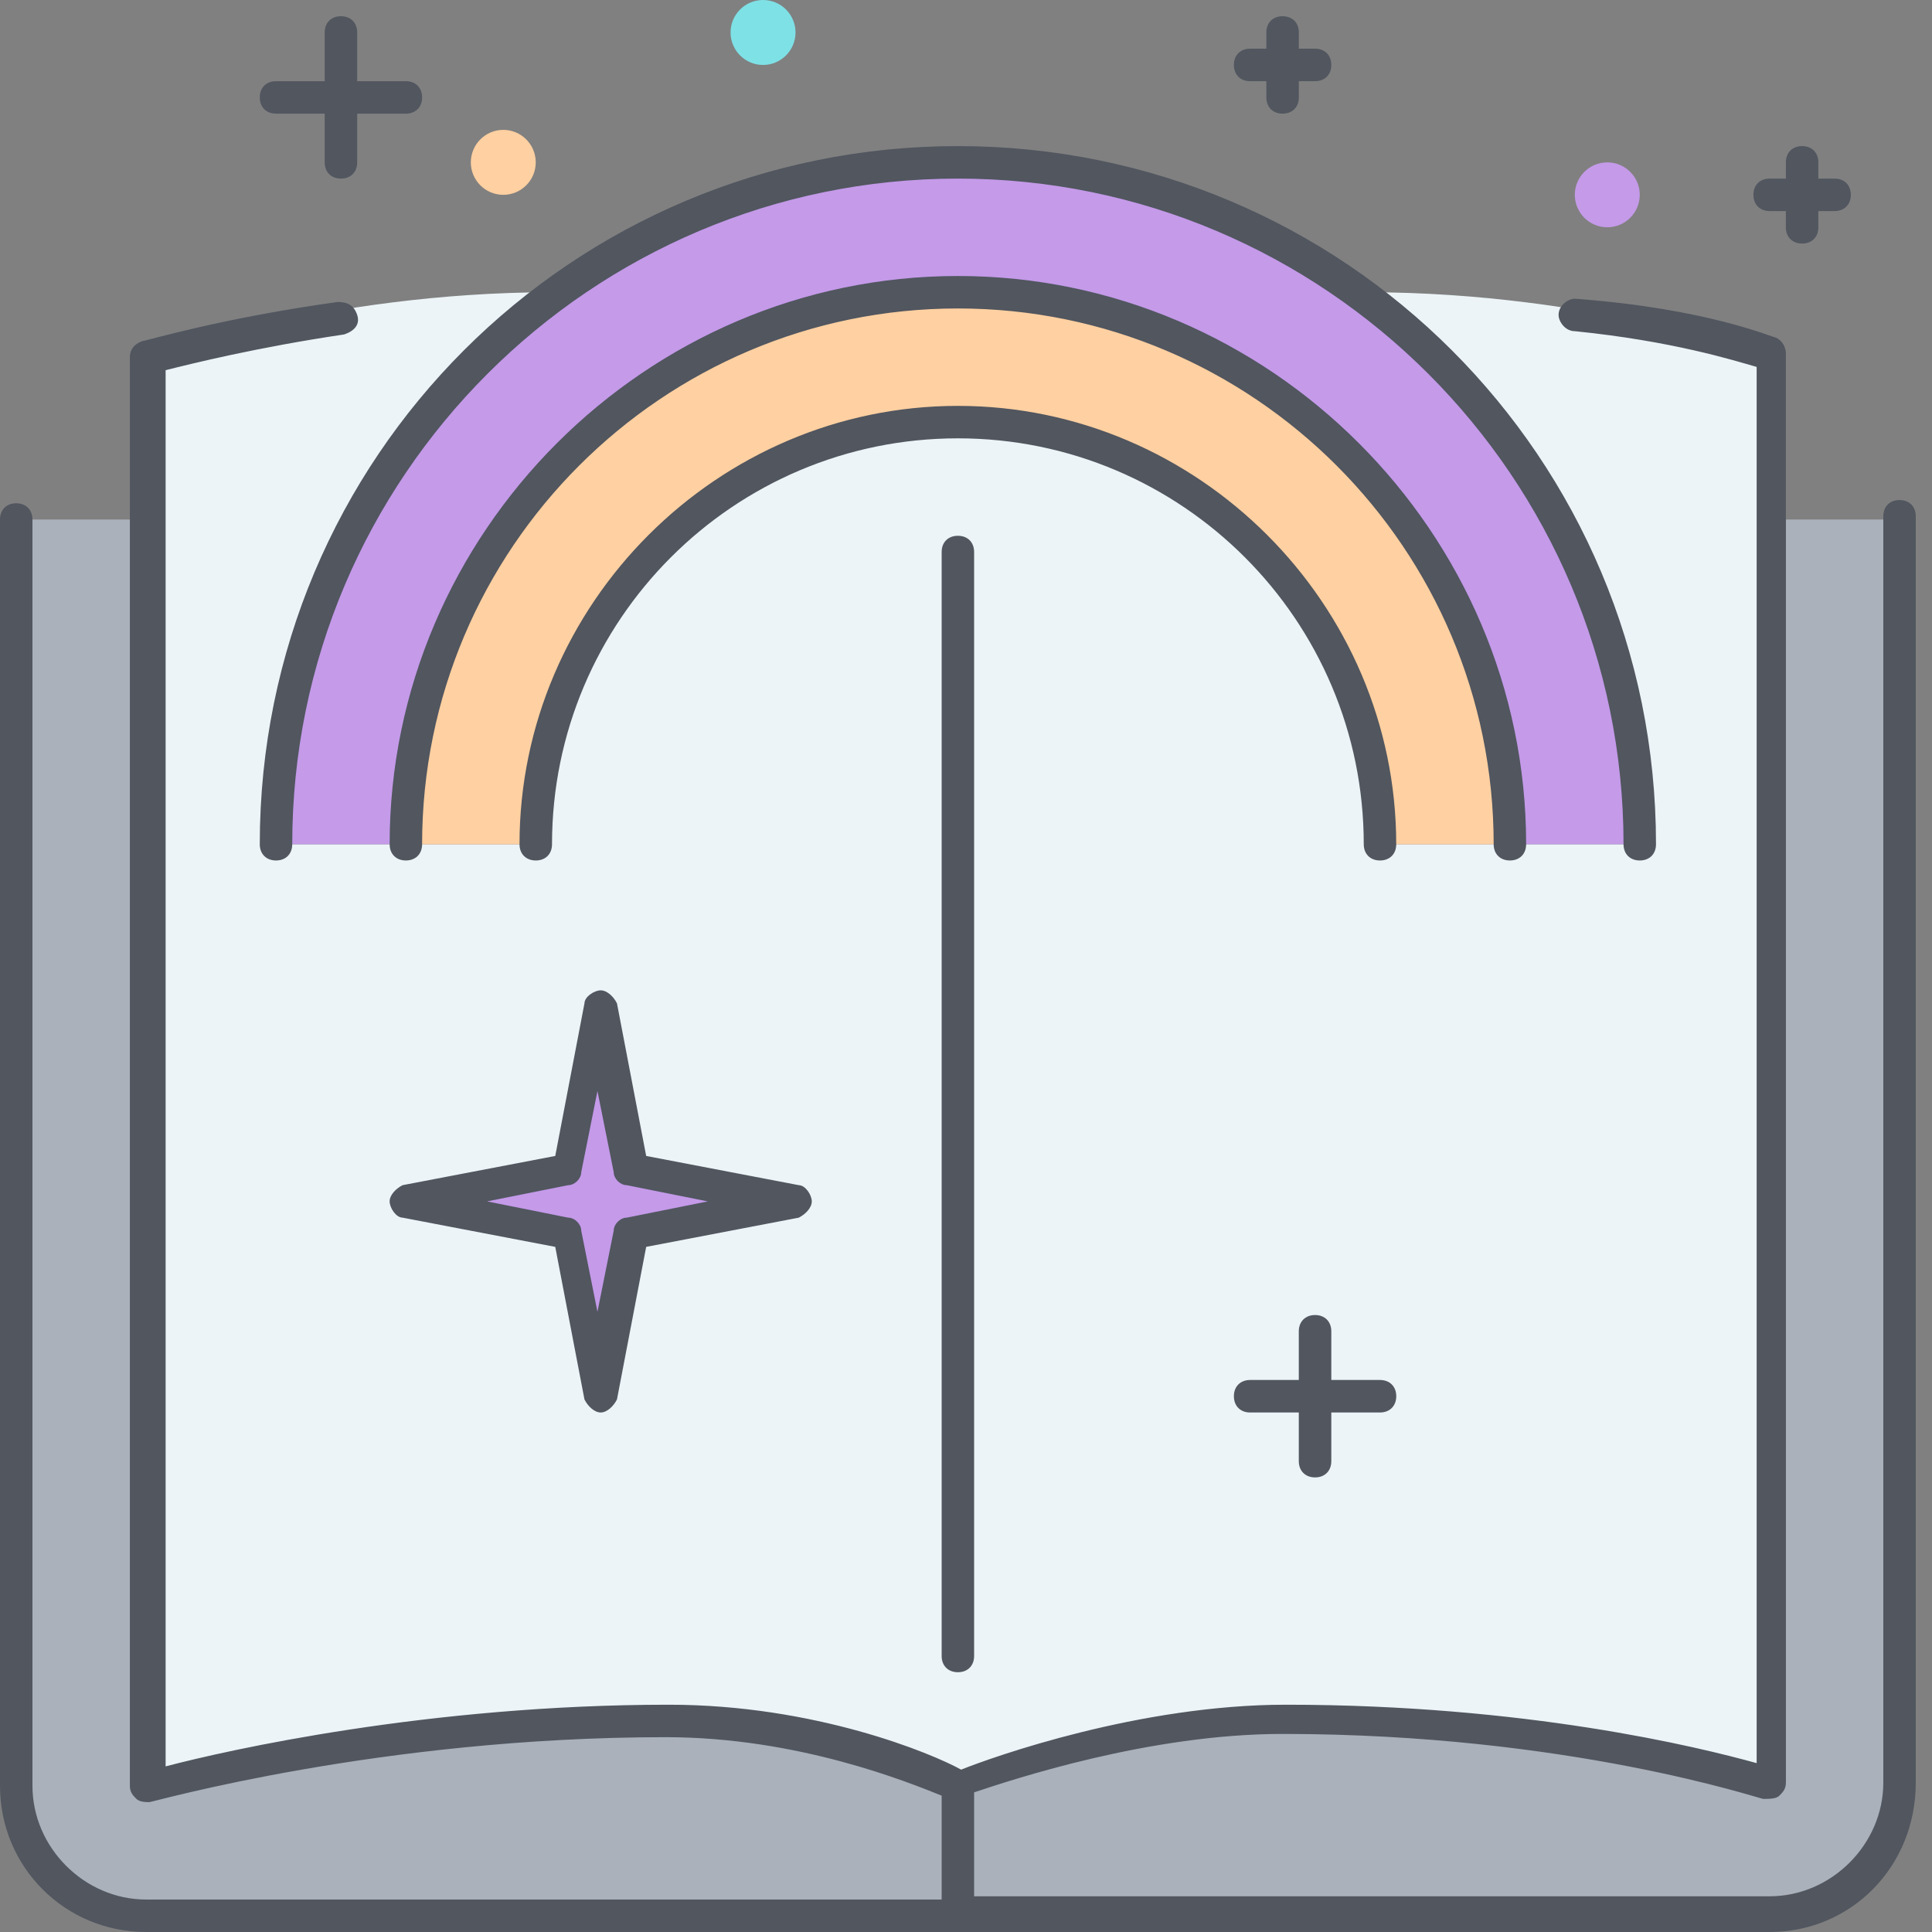 <svg width="50" height="50" viewBox="0 0 50 50" fill="none" xmlns="http://www.w3.org/2000/svg">
<rect x="0" y="0" width="50" height="50" fill="#808080" stroke="none"/>
<path d="M3.781 9.244C3.781 9.244 8.403 7.563 14.286 7.563L14.37 7.647C10 10.84 7.227 16.05 7.227 21.849H10.588H13.949C13.949 15.798 18.823 10.925 24.874 10.925C30.924 10.925 35.798 15.798 35.798 21.849H39.159H42.521C42.521 16.05 39.663 10.84 35.294 7.647L35.378 7.563C41.26 7.563 45.882 9.244 45.882 9.244V13.446V46.219C45.882 46.219 40.84 44.538 33.277 44.538C29.075 44.538 24.873 46.219 24.873 46.219C24.873 46.219 21.512 44.538 17.311 44.538C9.747 44.538 3.865 46.219 3.865 46.219V13.446V9.244H3.781Z" fill="#ECF4F7"/>
<path d="M42.437 21.849H39.075C39.075 13.95 32.689 7.563 24.79 7.563C16.89 7.563 10.504 13.95 10.504 21.849H7.143C7.143 16.05 10 10.84 14.285 7.647C17.227 5.462 20.84 4.202 24.79 4.202C28.739 4.202 32.353 5.462 35.21 7.647C39.58 10.84 42.437 16.05 42.437 21.849Z" fill="#C49AE9"/>
<path d="M49.159 13.445V46.218C49.159 48.067 47.647 49.58 45.798 49.58H24.79V46.218C24.79 46.218 28.991 44.538 33.193 44.538C40.756 44.538 45.798 46.218 45.798 46.218V13.445H49.159ZM24.79 46.218V49.58H3.781C1.933 49.58 0.42 48.067 0.42 46.218V13.445H3.781V46.218C3.781 46.218 9.664 44.538 17.227 44.538C21.428 44.538 24.79 46.218 24.79 46.218Z" fill="#AAB1BA"/>
<path d="M39.075 21.849H35.714C35.714 15.798 30.84 10.925 24.79 10.925C18.739 10.925 13.865 15.798 13.865 21.849H10.504C10.504 13.95 16.89 7.563 24.79 7.563C32.689 7.563 39.075 13.95 39.075 21.849Z" fill="#FFD0A1"/>
<path d="M16.386 30.252L20.588 31.092L16.386 31.933L15.546 36.135L14.706 31.933L10.504 31.092L14.706 30.252L15.546 26.05L16.386 30.252Z" fill="#C49AE9"/>
<path d="M13.025 5.042C13.489 5.042 13.865 4.666 13.865 4.202C13.865 3.738 13.489 3.361 13.025 3.361C12.561 3.361 12.185 3.738 12.185 4.202C12.185 4.666 12.561 5.042 13.025 5.042Z" fill="#FFD0A1"/>
<path d="M19.747 1.681C20.212 1.681 20.588 1.304 20.588 0.84C20.588 0.376 20.212 0 19.747 0C19.283 0 18.907 0.376 18.907 0.84C18.907 1.304 19.283 1.681 19.747 1.681Z" fill="#7EE1E6"/>
<path d="M41.596 5.882C42.06 5.882 42.437 5.506 42.437 5.042C42.437 4.578 42.06 4.202 41.596 4.202C41.132 4.202 40.756 4.578 40.756 5.042C40.756 5.506 41.132 5.882 41.596 5.882Z" fill="#C49AE9"/>
<path d="M45.798 50H3.782C1.681 50 0 48.319 0 46.218V13.445C0 13.193 0.168 13.025 0.42 13.025C0.672 13.025 0.84 13.193 0.84 13.445V46.218C0.84 47.815 2.185 49.16 3.782 49.16H24.37V46.471C23.529 46.135 20.672 44.958 17.227 44.958C9.832 44.958 3.95 46.639 3.866 46.639C3.782 46.639 3.614 46.639 3.53 46.555C3.446 46.471 3.361 46.387 3.361 46.219V9.244C3.361 9.076 3.445 8.908 3.698 8.824C3.782 8.824 5.714 8.235 8.74 7.815C8.992 7.815 9.16 7.899 9.244 8.151C9.328 8.403 9.16 8.571 8.908 8.655C6.639 8.992 4.958 9.412 4.286 9.58V45.714C5.882 45.294 11.092 44.118 17.311 44.118C21.093 44.118 24.118 45.378 24.874 45.798C25.714 45.462 29.496 44.118 33.277 44.118C39.496 44.118 43.95 45.21 45.462 45.63V9.496C44.874 9.328 43.277 8.824 40.756 8.571C40.504 8.571 40.336 8.319 40.336 8.151C40.336 7.899 40.588 7.731 40.756 7.731C44.202 7.983 45.882 8.739 45.967 8.739C46.135 8.823 46.219 8.992 46.219 9.16V46.135C46.219 46.303 46.135 46.387 46.05 46.471C45.967 46.555 45.798 46.555 45.63 46.555C45.546 46.555 40.588 44.874 33.193 44.874C29.748 44.874 26.218 46.05 25.21 46.386V49.076H45.798C47.395 49.076 48.74 47.731 48.74 46.134V13.361C48.74 13.109 48.908 12.941 49.16 12.941C49.412 12.941 49.58 13.109 49.58 13.361V46.134C49.58 48.319 47.899 50 45.798 50ZM24.79 43.277C24.538 43.277 24.37 43.109 24.37 42.857V14.286C24.37 14.034 24.538 13.866 24.79 13.866C25.042 13.866 25.21 14.034 25.21 14.286V42.857C25.21 43.109 25.042 43.277 24.79 43.277ZM34.034 38.235C33.782 38.235 33.613 38.067 33.613 37.815V36.555H32.353C32.101 36.555 31.933 36.386 31.933 36.134C31.933 35.882 32.101 35.714 32.353 35.714H33.613V34.454C33.613 34.202 33.782 34.033 34.034 34.033C34.286 34.033 34.454 34.202 34.454 34.454V35.714H35.714C35.966 35.714 36.135 35.882 36.135 36.134C36.135 36.386 35.966 36.555 35.714 36.555H34.454V37.815C34.454 38.067 34.286 38.235 34.034 38.235ZM15.546 36.555C15.378 36.555 15.21 36.386 15.126 36.218L14.37 32.269L10.42 31.513C10.252 31.513 10.084 31.261 10.084 31.092C10.084 30.924 10.252 30.756 10.42 30.672L14.37 29.916L15.126 25.966C15.126 25.798 15.378 25.63 15.546 25.63C15.714 25.63 15.883 25.798 15.967 25.966L16.723 29.916L20.672 30.672C20.841 30.672 21.009 30.924 21.009 31.092C21.009 31.261 20.84 31.428 20.672 31.513L16.723 32.269L15.967 36.218C15.882 36.386 15.714 36.555 15.546 36.555ZM12.605 31.092L14.706 31.513C14.874 31.513 15.042 31.681 15.042 31.849L15.462 33.95L15.883 31.849C15.883 31.681 16.051 31.513 16.219 31.513L18.319 31.092L16.219 30.672C16.05 30.672 15.883 30.504 15.883 30.336L15.462 28.235L15.042 30.336C15.042 30.504 14.874 30.672 14.706 30.672L12.605 31.092ZM42.437 22.269C42.185 22.269 42.017 22.101 42.017 21.849C42.017 12.353 34.286 4.622 24.79 4.622C15.294 4.622 7.563 12.353 7.563 21.849C7.563 22.101 7.395 22.269 7.143 22.269C6.891 22.269 6.723 22.101 6.723 21.849C6.723 11.849 14.79 3.781 24.79 3.781C34.79 3.781 42.857 11.849 42.857 21.849C42.857 22.101 42.689 22.269 42.437 22.269ZM39.076 22.269C38.824 22.269 38.656 22.101 38.656 21.849C38.656 14.202 32.437 7.983 24.79 7.983C17.143 7.983 10.924 14.202 10.924 21.849C10.924 22.101 10.756 22.269 10.504 22.269C10.252 22.269 10.084 22.101 10.084 21.849C10.084 13.781 16.723 7.143 24.79 7.143C32.857 7.143 39.496 13.781 39.496 21.849C39.496 22.101 39.328 22.269 39.076 22.269ZM35.714 22.269C35.462 22.269 35.294 22.101 35.294 21.849C35.294 16.05 30.588 11.344 24.79 11.344C18.992 11.344 14.286 16.05 14.286 21.849C14.286 22.101 14.118 22.269 13.866 22.269C13.614 22.269 13.445 22.101 13.445 21.849C13.445 15.63 18.571 10.504 24.79 10.504C31.008 10.504 36.134 15.63 36.134 21.849C36.135 22.101 35.966 22.269 35.714 22.269ZM46.639 6.303C46.387 6.303 46.218 6.134 46.218 5.882V5.462H45.798C45.546 5.462 45.378 5.294 45.378 5.042C45.378 4.79 45.546 4.622 45.798 4.622H46.219V4.202C46.219 3.949 46.387 3.781 46.639 3.781C46.891 3.781 47.059 3.95 47.059 4.202V4.622H47.479C47.731 4.622 47.899 4.79 47.899 5.042C47.899 5.294 47.731 5.462 47.479 5.462H47.059V5.883C47.059 6.134 46.891 6.303 46.639 6.303ZM8.824 4.622C8.571 4.622 8.403 4.454 8.403 4.202V2.941H7.143C6.891 2.941 6.723 2.773 6.723 2.521C6.723 2.269 6.891 2.101 7.143 2.101H8.403V0.84C8.403 0.588 8.571 0.42 8.824 0.42C9.076 0.42 9.244 0.588 9.244 0.84V2.101H10.504C10.756 2.101 10.924 2.269 10.924 2.521C10.924 2.773 10.756 2.941 10.504 2.941H9.244V4.202C9.244 4.454 9.076 4.622 8.824 4.622ZM33.193 2.941C32.941 2.941 32.773 2.773 32.773 2.521V2.101H32.353C32.101 2.101 31.933 1.933 31.933 1.681C31.933 1.428 32.101 1.26 32.353 1.26H32.773V0.84C32.773 0.588 32.941 0.42 33.193 0.42C33.445 0.42 33.614 0.588 33.614 0.84V1.26H34.034C34.286 1.26 34.454 1.429 34.454 1.681C34.454 1.933 34.286 2.101 34.034 2.101H33.614V2.521C33.614 2.773 33.445 2.941 33.193 2.941Z" fill="#51565F"/>
</svg>
